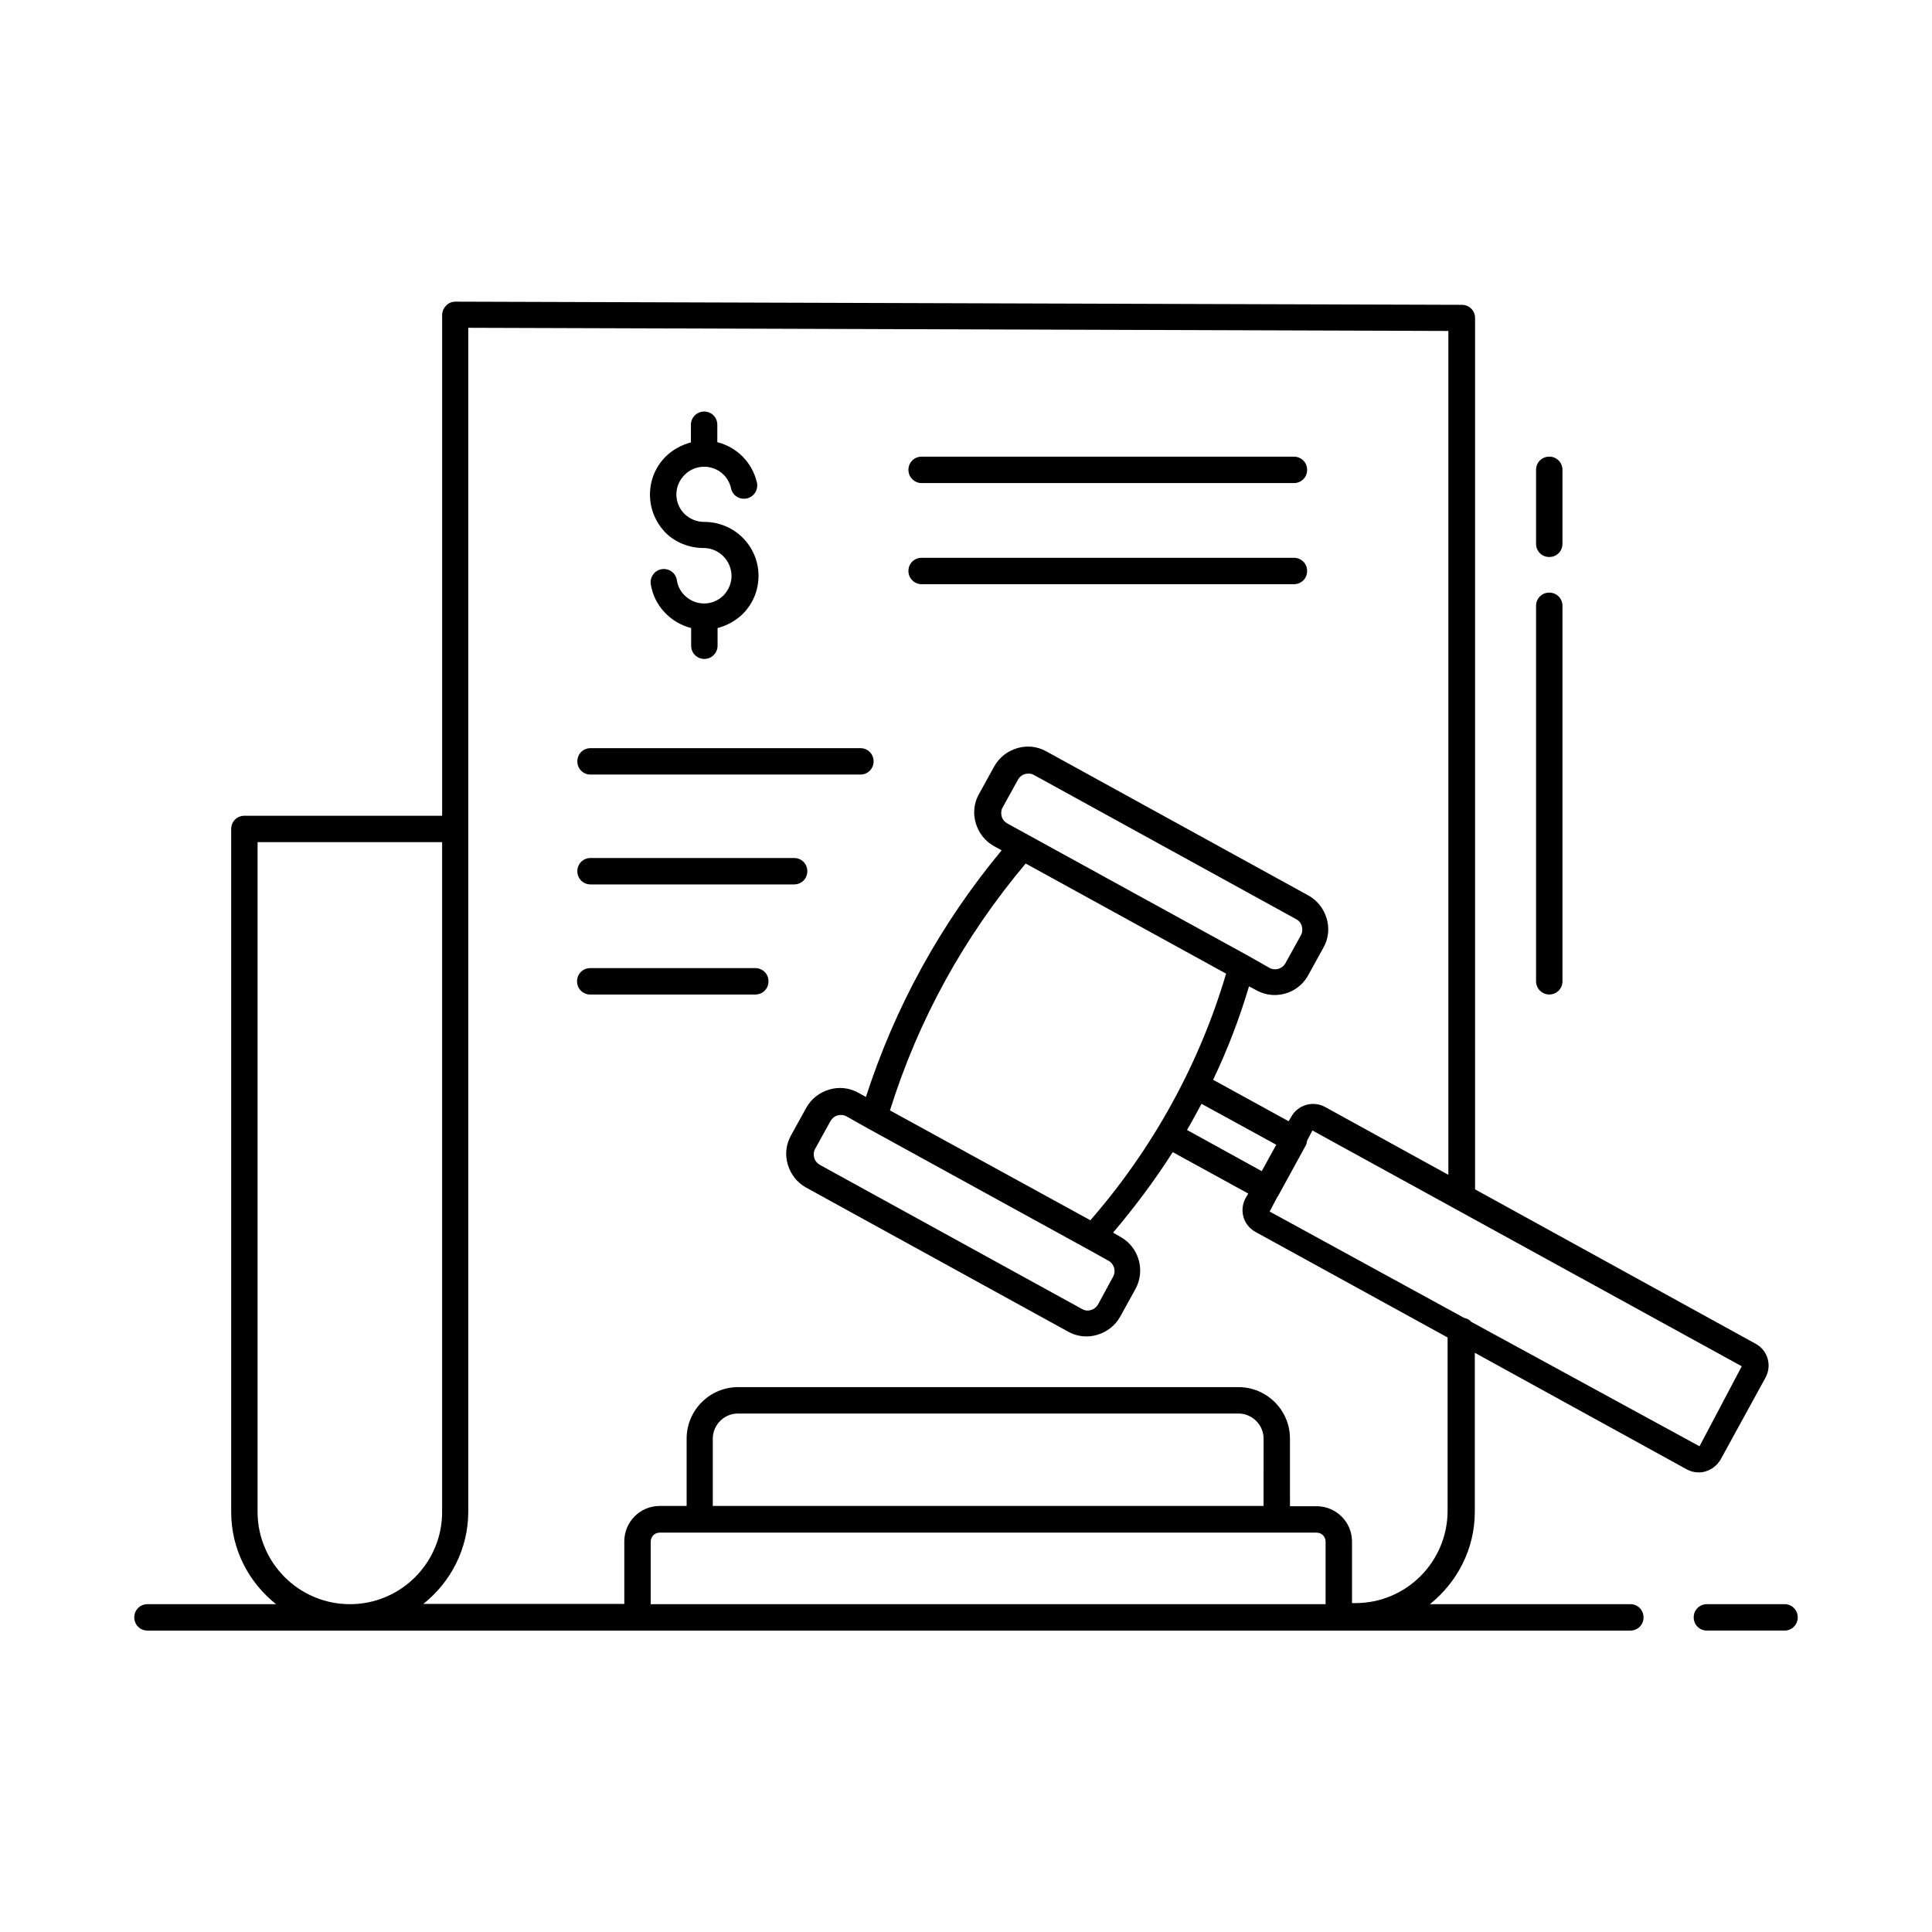 <?xml version="1.0" encoding="UTF-8"?>
<!-- Uploaded to: SVG Repo, www.svgrepo.com, Generator: SVG Repo Mixer Tools -->
<svg fill="#000000" width="800px" height="800px" version="1.1" viewBox="144 144 512 512" xmlns="http://www.w3.org/2000/svg">
 <g>
  <path d="m330.45 289.23c0.07 0 0.07 0 0 0 4.059 0 7.348 3.289 7.418 7.348 0 1.961-0.77 3.777-2.098 5.18-1.398 1.398-3.219 2.168-5.18 2.168-3.57 0-6.719-2.66-7.207-6.156-0.281-1.891-2.027-3.219-3.988-2.938-1.891 0.281-3.219 2.098-2.938 3.988 0.91 5.738 5.246 10.215 10.707 11.617v4.688c0 1.961 1.539 3.5 3.5 3.5 1.961 0 3.5-1.609 3.5-3.5v-4.688c2.449-0.629 4.758-1.891 6.648-3.707 2.731-2.731 4.199-6.297 4.199-10.145 0-7.906-6.438-14.273-14.344-14.273h-0.07c-1.961 0-3.777-0.77-5.18-2.098-1.398-1.398-2.168-3.219-2.168-5.18 0-1.961 0.77-3.777 2.168-5.18 1.398-1.398 3.219-2.168 5.18-2.168 3.43 0 6.438 2.379 7.137 5.738 0.418 1.891 2.238 3.078 4.199 2.66 1.891-0.418 3.078-2.309 2.66-4.199-1.258-5.387-5.316-9.375-10.496-10.707v-4.617c0-1.961-1.539-3.5-3.5-3.5s-3.5 1.609-3.5 3.5v4.688c-2.449 0.629-4.758 1.891-6.648 3.707-2.731 2.731-4.199 6.297-4.199 10.145 0 3.848 1.539 7.418 4.199 10.145 2.582 2.516 6.223 3.984 10 3.984z"/>
  <path d="m534.84 544.63v-42.125l56.117 30.859c0.98 0.559 2.098 0.84 3.219 0.84 0.629 0 1.258-0.07 1.82-0.281 1.68-0.488 3.078-1.609 3.988-3.148l11.895-21.691c0.84-1.539 1.051-3.359 0.559-5.039-0.488-1.68-1.609-3.078-3.148-3.918l-74.383-40.934 0.004-52.199v-0.07-178.64c0-1.961-1.539-3.5-3.5-3.5l-266.74-0.84c-0.91 0-1.82 0.352-2.449 1.051-0.629 0.629-1.051 1.539-1.051 2.449v132.74h-52.406c-1.961 0-3.5 1.539-3.5 3.5v181.02c0 9.938 4.688 18.684 11.895 24.422l-34.074-0.004c-1.961 0-3.5 1.539-3.5 3.5s1.539 3.5 3.5 3.5h392.97c1.961 0 3.5-1.539 3.5-3.5s-1.539-3.5-3.5-3.5h-53.109c7.203-5.809 11.891-14.555 11.891-24.492zm59.551-17.352-60.457-32.957c-0.488-0.559-1.121-0.91-1.891-1.051l-51.57-28.199 2.098-3.988c0.07-0.07 0.211-0.141 0.211-0.281l7.207-13.156c0.281-0.488 0.352-0.98 0.418-1.398l1.398-2.66 113.78 62.488zm-220.42-84.25 58.078 31.906 5.668 3.148c1.539 0.84 2.098 2.731 1.258 4.269l-3.988 7.348c-0.418 0.699-1.051 1.258-1.891 1.469-0.84 0.281-1.68 0.141-2.379-0.281l-69.484-38.207c-0.699-0.418-1.258-1.051-1.469-1.891-0.211-0.84-0.141-1.68 0.281-2.379l4.059-7.348c0.418-0.699 1.051-1.258 1.891-1.469 0.77-0.211 1.68-0.141 2.379 0.281zm5.879-4.758c7.559-24.141 19.664-46.043 35.965-65.426l53.109 29.18c-6.996 23.789-19.383 46.324-35.965 65.355zm94.883-41.004-58.078-31.906-5.738-3.148c-0.699-0.418-1.258-1.051-1.469-1.891-0.211-0.84-0.141-1.68 0.281-2.379l4.059-7.348c0.418-0.699 1.051-1.258 1.891-1.469 0.77-0.211 1.68-0.141 2.379 0.281l69.484 38.207c0.77 0.418 1.258 1.051 1.469 1.891 0.211 0.84 0.141 1.68-0.281 2.379l-4.059 7.348c-0.84 1.539-2.731 2.098-4.269 1.258zm-12.316 39.254 19.801 10.848-3.848 6.996-19.801-10.914c1.328-2.238 2.59-4.621 3.848-6.93zm-250.16 108.11v-177.45h48.91v177.52c0 13.504-10.984 24.422-24.422 24.422-13.5 0-24.488-10.984-24.488-24.492zm104.19 24.492v-16.582c0-1.328 1.051-2.379 2.379-2.379h174.09c1.328 0 2.379 1.051 2.379 2.379v16.582zm162.41-26.031h-145.96v-17.844c0-3.637 3.008-6.648 6.648-6.648h132.67c3.637 0 6.648 3.008 6.648 6.648zm23.441 26.031v-16.582c0-5.18-4.199-9.375-9.375-9.375h-7.066l-0.004-17.918c0-7.559-6.156-13.645-13.645-13.645h-132.6c-7.559 0-13.645 6.156-13.645 13.645v17.844h-7.141c-5.18 0-9.375 4.199-9.375 9.375v16.582h-53.25c7.207-5.738 11.895-14.555 11.895-24.422v-313.76l259.74 0.84v131.83 0.07 91.734l-32.676-17.984c-3.219-1.75-7.207-0.559-8.957 2.59l-0.699 1.191-20.012-10.984c3.848-8.047 6.996-16.305 9.516-24.77l1.961 1.051c1.539 0.84 3.219 1.258 4.828 1.258 3.57 0 7.066-1.891 8.887-5.246l4.059-7.348c1.328-2.379 1.609-5.109 0.84-7.695-0.77-2.59-2.449-4.758-4.828-6.086l-69.484-38.207c-2.379-1.328-5.109-1.609-7.695-0.84-2.59 0.77-4.758 2.449-6.086 4.828l-4.059 7.348c-1.328 2.379-1.609 5.109-0.84 7.695 0.77 2.59 2.449 4.758 4.828 6.086l2.027 1.121c-16.094 19.383-28.199 41.355-35.965 65.355l-2.027-1.121c-2.379-1.328-5.109-1.609-7.695-0.84-2.59 0.77-4.758 2.449-6.086 4.828l-4.059 7.348c-1.328 2.379-1.609 5.109-0.84 7.695 0.77 2.59 2.449 4.758 4.828 6.086l69.484 38.207c1.539 0.84 3.148 1.258 4.828 1.258 0.98 0 1.891-0.141 2.867-0.418 2.59-0.77 4.758-2.449 6.086-4.828l4.059-7.348c2.66-4.898 0.91-11.055-3.988-13.785l-1.961-1.121c5.738-6.789 11.055-13.855 15.812-21.344l20.012 10.984-0.699 1.191c-0.84 1.539-1.051 3.359-0.559 5.039 0.488 1.68 1.609 3.078 3.148 3.918l50.941 27.988v45.902c0 13.504-10.914 24.492-24.422 24.492h-0.914z"/>
  <path d="m616.92 569.12h-20.57c-1.961 0-3.5 1.539-3.5 3.5s1.539 3.5 3.5 3.5l20.57-0.004c1.961 0 3.5-1.539 3.5-3.5-0.004-1.957-1.543-3.496-3.5-3.496z"/>
  <path d="m388.24 272.02h98.664c1.961 0 3.5-1.539 3.5-3.5s-1.539-3.5-3.5-3.5h-98.664c-1.961 0-3.5 1.539-3.5 3.5 0.004 1.961 1.613 3.5 3.5 3.5z"/>
  <path d="m388.24 298.82h98.664c1.961 0 3.5-1.539 3.5-3.5 0-1.961-1.539-3.5-3.5-3.5h-98.664c-1.961 0-3.5 1.539-3.5 3.5 0.004 1.961 1.613 3.5 3.5 3.5z"/>
  <path d="m300.5 349.27h71.512c1.961 0 3.5-1.539 3.5-3.5 0-1.961-1.539-3.5-3.5-3.5h-71.512c-1.961 0-3.5 1.539-3.5 3.5 0 1.957 1.539 3.5 3.5 3.5z"/>
  <path d="m300.5 378.38h53.949c1.961 0 3.5-1.539 3.5-3.5s-1.539-3.5-3.5-3.5h-53.949c-1.961 0-3.5 1.539-3.5 3.5s1.539 3.5 3.5 3.5z"/>
  <path d="m344.16 400.56h-43.734c-1.961 0-3.5 1.539-3.5 3.5 0 1.961 1.539 3.5 3.5 3.5h43.734c1.961 0 3.5-1.539 3.5-3.5 0-1.961-1.543-3.5-3.5-3.5z"/>
  <path d="m554.57 407.55c1.961 0 3.5-1.539 3.5-3.5v-99.5c0-1.961-1.539-3.5-3.5-3.5-1.961 0-3.5 1.539-3.5 3.5v99.504c0 1.887 1.539 3.496 3.5 3.496z"/>
  <path d="m554.57 291.61c1.961 0 3.5-1.539 3.5-3.5v-19.594c0-1.961-1.539-3.5-3.5-3.5-1.961 0-3.5 1.539-3.5 3.5v19.594c0 1.961 1.539 3.5 3.5 3.5z"/>
 </g>
</svg>